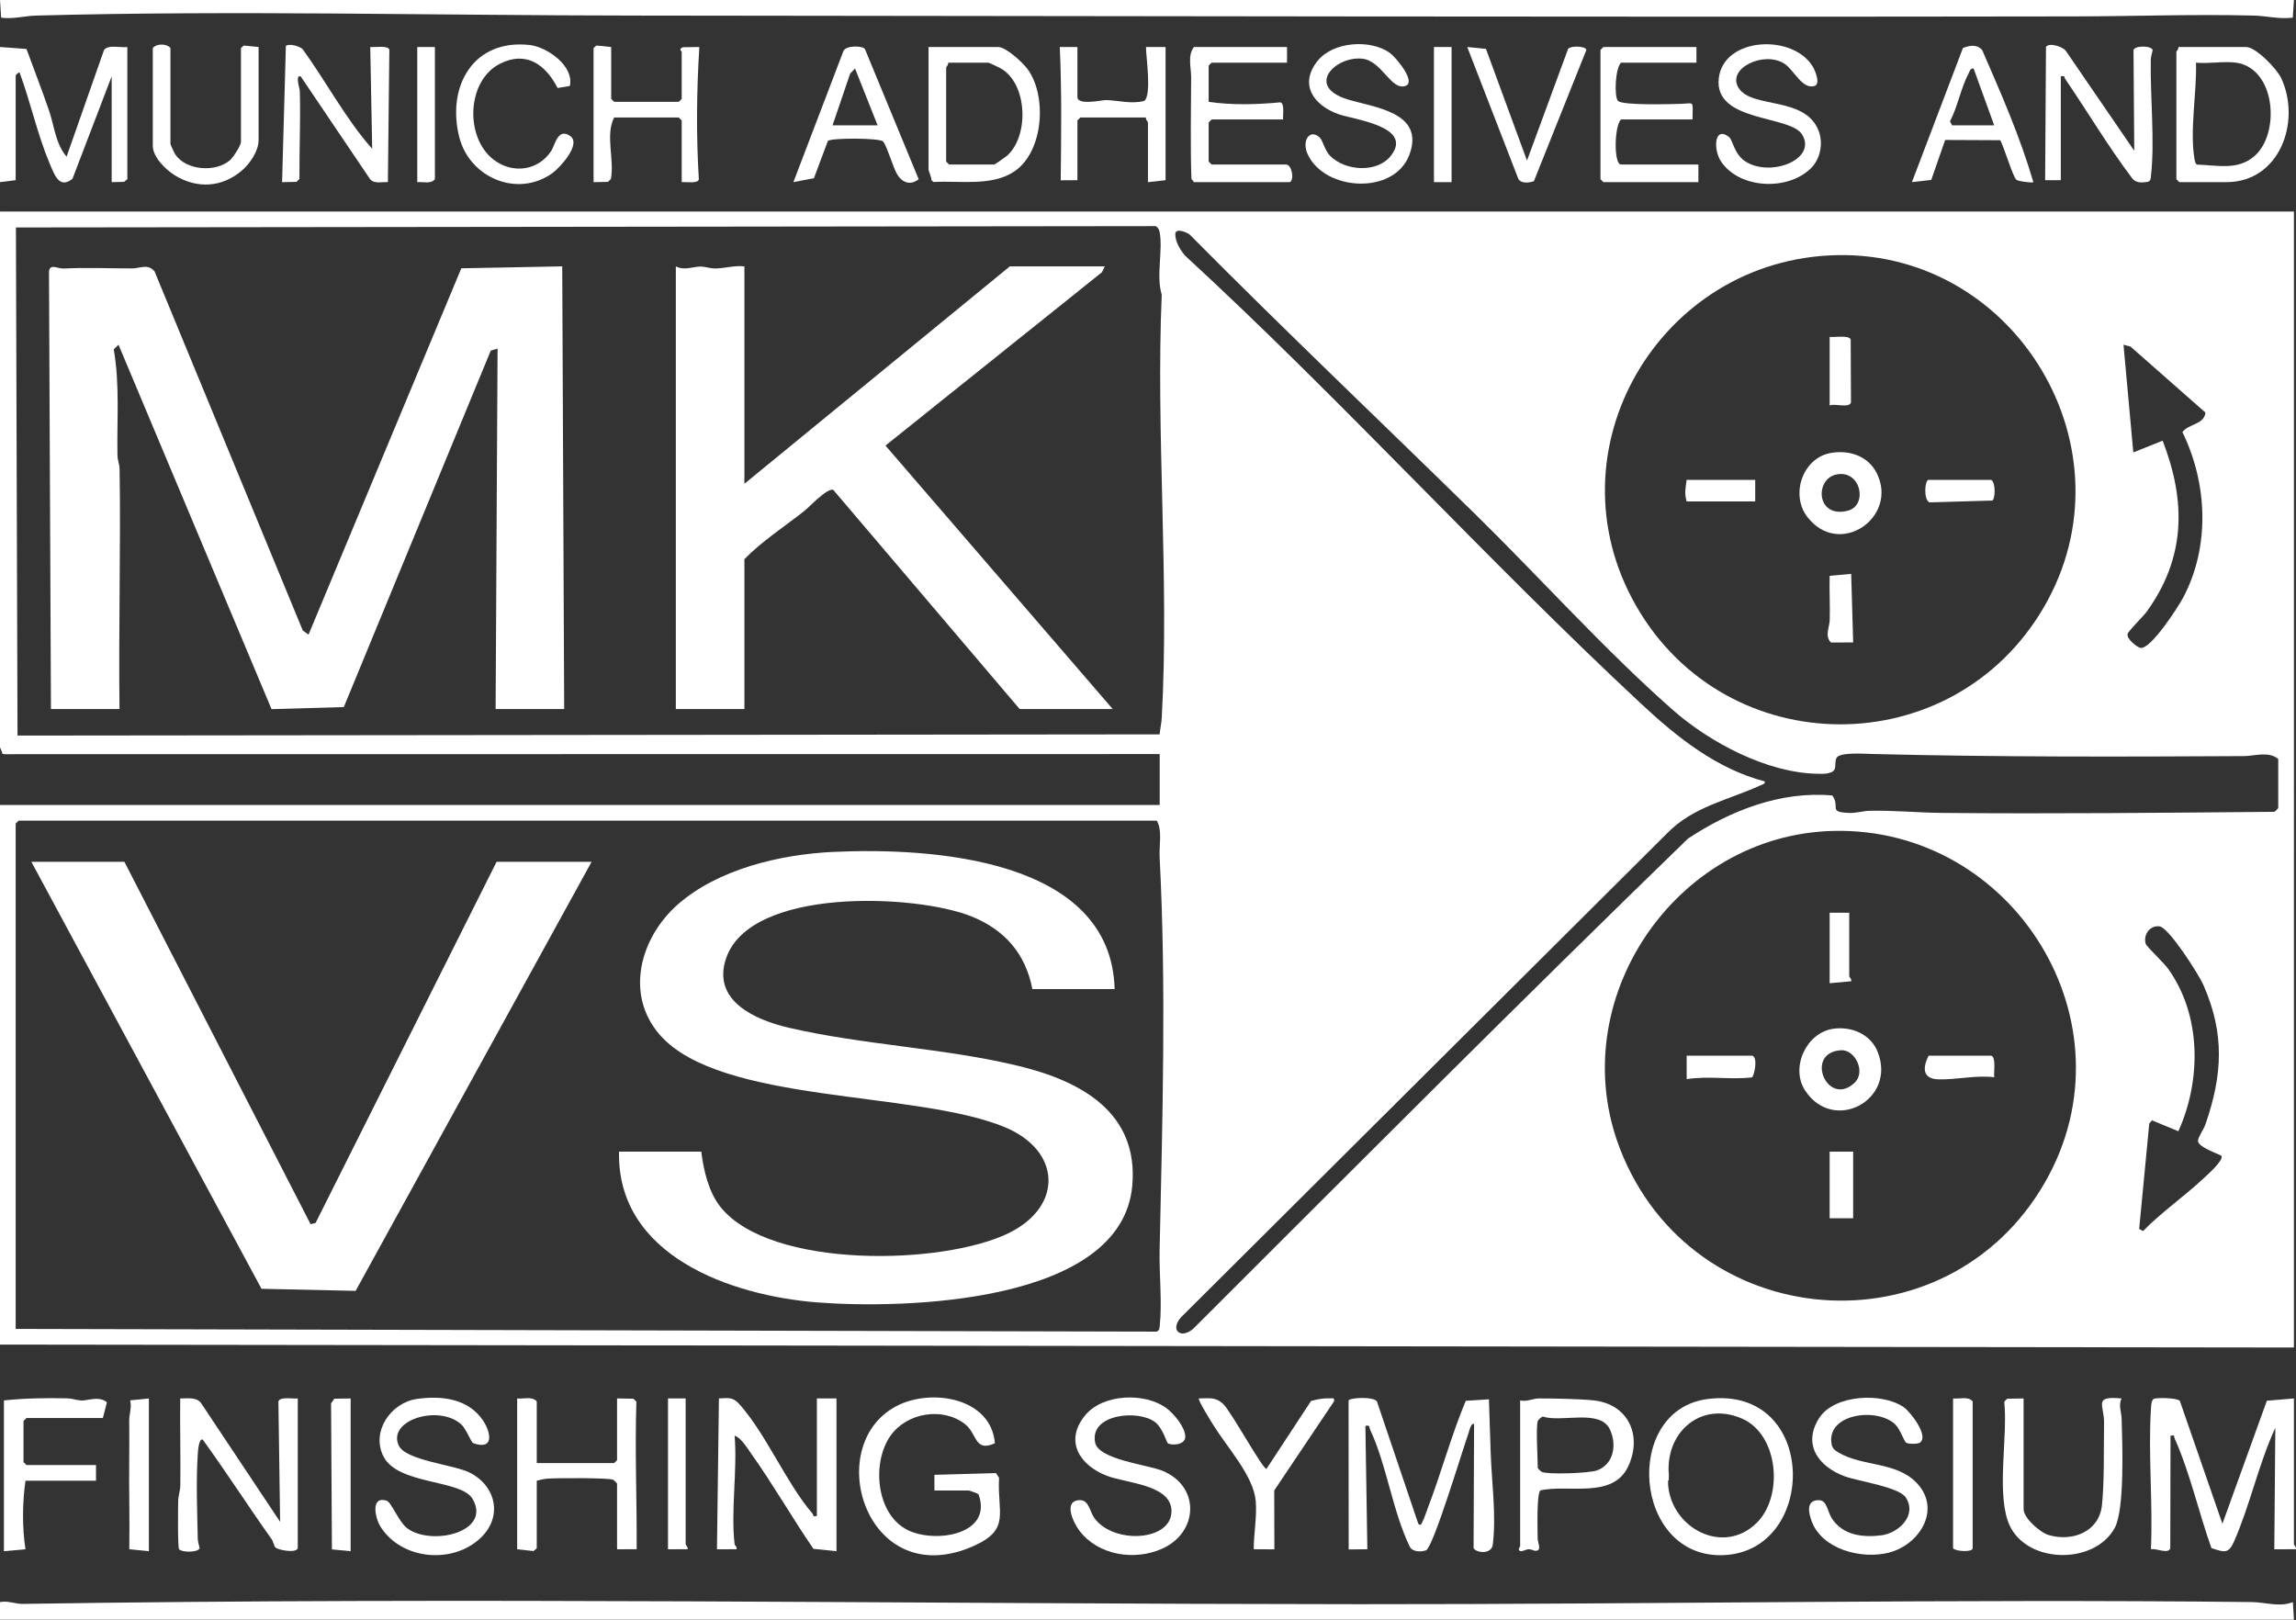 <svg width="350" height="247" viewBox="0 0 350 247" fill="none" xmlns="http://www.w3.org/2000/svg">
<rect x="0" y="0" width="350" height="247" fill="#333333" stroke="none"/>
<g clip-path="url(#clip0_452_2042)">
<path d="M349.682 32.246L349.68 205.421L0.001 204.974V122.716H176.783V114.953L0.728 114.973L0.344 114.907C0.368 114.584 0.001 114.064 0.001 113.908V32.246H349.682ZM176.766 111.949C176.851 111.105 177.048 110.3 177.095 109.443C178.262 88.327 176.183 66.151 177.093 44.924C176.209 42.023 177.298 38.179 176.775 35.391C176.699 34.987 176.533 34.693 176.183 34.471L2.427 34.675L2.67 112.135L176.766 111.949ZM347.293 123.164V115.699C345.8 114.478 343.685 115.256 342.08 115.264C323.184 115.368 304.194 115.416 285.342 114.94C284.276 114.914 280.387 114.625 279.953 115.548C279.465 116.583 280.389 117.613 278.443 117.917C277.971 117.991 277.438 117.965 276.957 117.955C269.349 117.796 260.66 113.204 255.016 108.239C244.613 99.087 234.688 87.983 224.719 78.22C210.349 64.147 195.747 50.273 181.566 35.973C181.221 35.464 179.165 34.625 179.16 35.684C179.153 36.848 179.912 38.103 180.657 38.972C204.549 60.966 226.504 85.242 250.238 107.343C255.698 112.427 261.667 117.195 269.055 119.136C269.021 119.56 268.616 119.606 268.32 119.741C263.513 121.945 258.091 122.952 254.12 127.041L180.209 200.638C178.239 202.592 179.834 204.268 181.866 202.591C206.911 177.579 231.916 152.468 257.31 127.842C263.747 123.584 271.448 120.554 279.316 121.265C280.587 123.028 278.633 123.771 281.736 123.922C282.991 123.984 283.935 123.622 285.019 123.599C288.727 123.522 292.411 123.89 296.066 123.924C312.926 124.082 329.865 123.904 346.691 123.756C346.829 123.692 347.265 123.263 347.293 123.164ZM280.05 38.894C253.049 39.44 235.81 68.622 249.405 92.352C263.159 116.359 297.666 116.468 311.582 92.534C325.5 68.598 307.404 38.341 280.05 38.894ZM329.672 67.18C333.273 76.489 333.181 85.018 327.235 93.255C326.725 93.96 324.466 96.142 324.331 96.649C324.139 97.369 325.756 98.674 326.294 98.768C327.849 99.038 332.084 92.467 332.817 91.073C336.924 83.261 336.508 73.698 332.686 65.867C333.698 64.544 335.975 64.77 336.197 62.894L324.768 52.828L323.704 52.551L325.199 68.971L329.672 67.18ZM2.838 125.104L2.39 125.552V202.586L176.311 202.999C176.79 202.811 176.752 202.415 176.797 202.003C177.168 198.605 176.694 194.187 176.77 190.63C177.194 170.802 177.803 150.444 176.77 130.64C176.678 128.874 177.214 126.551 176.335 125.104H2.838ZM279.456 126.669C255.361 127.248 238.231 152.572 246.95 175.124C257.912 203.479 296.701 206.515 311.761 180.195C325.614 155.983 306.984 126.008 279.456 126.669ZM338.621 176.176C337.794 175.761 335.068 174.819 335.056 173.93C335.05 173.383 335.932 172.158 336.173 171.463C338.806 163.88 339.172 157.61 335.866 150.115C335.17 148.535 330.628 141.418 329.211 141.22C327.691 141.007 326.655 142.578 327.107 143.928C327.216 144.254 329.916 146.855 330.519 147.699C335.603 154.816 335.576 164.648 332.07 172.454L328.047 170.789L327.631 171.282L326.092 187.354L326.689 187.66C329.551 184.741 332.981 182.381 335.95 179.599C336.524 179.061 339.071 176.823 338.621 176.176Z" fill="white"/>
<path d="M0.001 246.925L0 244.236C1.131 243.975 2.403 244.522 3.403 244.506C71.251 243.452 139.097 244.509 207.107 244.55C252.417 244.577 297.982 243.728 343.278 244.225C345.275 244.246 347.504 245.044 349.529 244.233L349.683 246.925H0.001Z" fill="white"/>
<path d="M349.682 0L349.51 2.692C347.515 2.952 345.476 2.423 343.575 2.374C334.502 2.143 325.386 2.486 316.336 2.501C242.935 2.627 169.519 2.436 96.618 2.374C66.459 2.349 35.582 1.562 5.511 2.374C3.795 2.421 1.975 2.943 0.173 2.692L0.001 0H349.682Z" fill="white"/>
<path d="M327.884 214.827C327.909 214.42 327.916 213.372 328.375 213.228C328.977 213.04 331.904 213.097 332.293 213.556L338.783 232.288L345.557 213.537L349.683 213.185V235.429C349.683 235.522 350.094 235.851 349.98 236.174L346.695 236.177L346.846 217.661C344.309 223.162 342.98 229.487 340.562 234.977C339.716 236.898 339.089 236.66 337.108 235.995C335.174 230.601 333.834 224.474 331.496 219.277C331.337 218.923 331.636 218.739 330.873 218.858L330.835 236.002C330.598 236.995 328.628 235.969 327.884 236.176C328.201 229.168 327.458 221.794 327.884 214.827Z" fill="white"/>
<path d="M216.205 232.293C216.644 232.721 216.719 232.18 216.867 231.913C217.116 231.46 217.406 230.535 217.619 229.98C219.693 224.57 221.205 218.904 223.436 213.547L226.971 213.316L227.237 221.408C227.385 225.884 228.108 230.968 227.562 235.444C227.361 237.096 224.881 236.67 224.631 235.991L224.708 217.065C224.18 216.929 223.981 218.162 223.831 218.575C222.984 220.905 218.521 235.77 217.399 236.329C216.615 236.62 215.339 236.6 214.911 235.798C212.269 230.349 211.383 223.327 208.872 217.961C208.664 217.516 208.919 217.222 208.139 217.367L208.437 236.174L205.59 236.203L205.575 213.475C205.865 213.055 209.425 212.869 209.904 213.658L216.205 232.293Z" fill="white"/>
<path d="M111.983 235.429C111.998 235.558 112.393 235.84 112.281 236.174L109.294 236.177L109.593 213.184C111.266 213.087 111.776 212.981 112.871 214.238C116.915 218.886 119.903 226.131 123.84 230.721C124.025 230.936 123.826 231.28 124.525 231.1V213.185H127.511V236.474L123.996 236.109C120.736 231.359 117.832 226.264 114.494 221.573C113.877 220.706 112.957 219.169 111.983 218.858C112.428 224.098 111.386 230.307 111.983 235.429Z" fill="white"/>
<path d="M45.392 236.027C45.144 236.822 42.331 236.296 41.962 235.873C41.76 235.642 41.673 235.015 41.405 234.638C37.835 229.621 34.505 224.42 30.904 219.458C30.289 219.206 30.176 221.312 30.15 221.683C29.875 225.615 30.062 230.539 30.148 234.547C30.158 235.056 30.334 235.515 30.426 236.003C30.264 236.693 27.716 236.677 27.304 236.179C27.07 235.897 27.142 229.812 27.162 228.846C27.179 227.996 27.476 227.26 27.487 226.484C27.548 222.054 27.417 217.612 27.473 213.184C28.532 213.21 29.785 212.929 30.589 213.803L42.701 231.994L42.44 213.656C42.633 212.858 44.727 213.274 45.392 213.185V236.027Z" fill="white"/>
<path d="M0.001 7.166L4.034 7.463C5.174 10.592 6.399 13.709 7.477 16.859C8.265 19.164 8.471 21.943 10.15 23.886L15.853 7.639C16.504 6.728 18.374 7.323 19.411 7.166V27.32L18.917 27.721L17.022 27.768V11.645L11.052 27.248C9.004 28.918 8.242 26.511 7.543 24.855C5.721 20.543 4.622 15.475 2.984 11.048C2.872 10.963 2.39 11.439 2.39 11.495V27.469L0.001 27.768V7.166Z" fill="white"/>
<path d="M142.442 227.218L142.44 224.828L151.825 224.566L152.296 225.279C151.983 230.637 154.13 233.154 148.381 235.695C132.134 242.877 125.155 220.455 136.612 214.373C141.907 211.562 151.095 213.051 151.662 220.015C148.519 221.447 149.013 218.557 147.069 217.068C143.628 214.431 138.197 215.388 135.742 218.877C132.858 222.976 133.53 230.829 138.356 233.245C142.483 235.311 151.397 233.997 149.172 227.805C149.083 227.683 147.793 227.218 147.668 227.218H142.442Z" fill="white"/>
<path d="M260.331 213.27C277.242 211.127 277.208 236.607 262.623 237.076C248.968 237.515 247.257 214.926 260.331 213.27ZM254.383 225.624C254.188 225.78 254.324 225.819 254.281 226.273C254.729 232.925 262.638 237.179 267.756 232.188C271.936 228.113 271.133 218.672 265.541 216.252C259.198 213.508 253.803 218.457 254.4 224.83" fill="white"/>
<path d="M178.017 220.013C177.856 219.907 177.236 217.655 176.039 216.765C173.466 214.851 166.09 215.556 166.937 219.896C167.451 222.531 175.005 223.29 177.239 224.225C183.043 226.651 182.644 233.65 177.15 236.094C172.931 237.972 167.411 237.121 164.54 233.339C163.555 232.042 161.994 228.654 164.7 228.692C165.982 228.709 166.154 230.468 166.798 231.38C169.669 235.44 178.591 235.011 178.58 230.352C178.57 226.305 171.667 226.117 168.724 224.975C164.557 223.36 162.198 219.654 165.444 215.731C168.147 212.464 174.554 212.235 177.828 214.679C178.947 215.514 180.684 217.575 180.682 219.019C180.68 220.326 178.57 220.374 178.017 220.013Z" fill="white"/>
<path d="M63.536 213.263C67.237 212.733 71.325 213.172 73.592 216.489C74.833 218.305 75.409 221.129 72.157 220.011C71.801 219.889 71.092 217.829 70.281 217.112C66.841 214.073 59.026 216.5 60.777 220.345C61.83 222.657 69.159 223.271 71.574 224.478C75.587 226.484 76.674 231.152 73.321 234.393C69.042 238.53 61.163 237.817 57.982 232.694C57.172 231.391 56.469 228.015 58.921 228.763C59.67 228.992 60.799 232.065 62.134 233.021C65.898 235.715 74.985 233.523 72.035 228.495C70.275 225.497 60.713 226.403 58.471 222.053C56.509 218.246 59.588 213.828 63.536 213.263Z" fill="white"/>
<path d="M292.242 226.13C295.981 230.163 292.574 235.508 287.937 236.692C283.813 237.745 277.766 236.225 276.168 231.903C275.662 230.535 275.304 228.668 277.279 228.693C278.529 228.708 278.575 230.464 279.259 231.498C280.944 234.042 283.95 234.416 286.79 234.052C289.412 233.716 292.283 231.035 290.527 228.293C289.487 226.669 283.204 225.795 281.217 225.062C277.251 223.598 274.732 220.25 277.295 216.198C279.606 212.544 287.012 212.242 290.239 214.548C291.256 215.276 294.09 218.925 292.665 219.921C292.318 220.164 290.914 220.161 290.546 219.912C290.268 219.723 289.62 217.797 288.873 217.108C286.017 214.474 278.316 215.553 279.217 220.193C279.349 220.872 279.775 221.145 280.331 221.468C284.001 223.605 289.147 222.792 292.242 226.13Z" fill="white"/>
<path d="M81.823 223.038H93.618L94.066 222.59V213.185L96.563 213.227L97.011 213.675C96.766 221.183 97.098 228.654 97.053 236.174L94.066 236.176V226.173C94.066 226.122 93.606 225.647 93.465 225.581C92.784 225.262 84.776 225.308 83.451 225.412C82.876 225.457 82.37 225.587 81.823 225.725V236.026L81.337 236.452L78.837 236.176V213.185C79.82 213.296 81.112 212.814 81.823 213.633V223.038Z" fill="white"/>
<path d="M308.473 213.185V230.055C308.473 231.424 310.987 233.623 312.285 234.005C315.883 235.066 319.981 233.552 320.42 229.46C320.792 225.988 320.683 220.595 320.74 216.922C320.782 214.179 319.012 212.765 323.403 213.187C322.905 214.309 323.385 215.171 323.42 216.307C323.531 219.952 323.904 230.083 322.374 232.907C319.2 238.767 308.325 238.422 306.07 231.861C304.41 227.034 306.071 218.916 305.529 213.675L305.976 213.227L308.473 213.185Z" fill="white"/>
<path d="M56.736 22.692L56.44 7.167C57.027 7.248 59.224 6.86 59.352 7.6L59.129 27.769C58.222 27.7 57.099 28.074 56.429 27.331L45.836 11.643C44.958 11.374 45.69 13.449 45.703 13.871C45.833 18.329 45.615 22.819 45.648 27.278L45.201 27.726L43.001 27.769L43.579 6.995C44.134 6.602 45.62 7.026 46.122 7.48C49.745 12.465 52.658 18.084 56.736 22.692Z" fill="white"/>
<path d="M141.546 7.166H152.147C153.347 7.166 155.863 9.495 156.6 10.476C159.641 14.522 159.113 23.072 154.666 26.106C151.192 28.476 146.228 27.5 142.327 27.748L141.986 27.478C142.018 27.012 141.546 26.101 141.546 25.827V7.166ZM144.532 9.555C144.629 9.848 144.233 10.202 144.233 10.301V24.633L144.681 25.081H151.55C151.668 25.081 153.29 23.935 153.502 23.748C156.925 20.731 156.65 12.682 152.5 10.396C152.215 10.239 150.783 9.555 150.654 9.555H144.532Z" fill="white"/>
<path d="M332.064 7.166H342.367C343.908 7.166 347.111 10.534 347.756 11.929C350.807 18.535 347.528 27.768 339.38 27.768H332.214L331.766 27.32V7.912C331.766 7.814 332.161 7.459 332.064 7.166ZM340.873 9.555C339.027 9.292 336.663 9.747 334.752 9.555C334.91 14.046 333.761 19.896 334.534 24.267C334.576 24.507 334.657 25.03 334.949 25.094C338.04 25.178 341.174 26.025 343.721 23.747C347.634 20.247 346.889 10.41 340.873 9.555Z" fill="white"/>
<path d="M231.729 213.484C232.695 213.725 233.72 213.187 234.565 213.185C236.797 213.181 240.762 213.251 242.929 213.481C248.204 214.041 250.404 218.834 248.204 223.538C245.86 228.551 239.05 226.246 234.83 227.197C234.205 227.652 234.395 233.348 234.402 234.546C234.406 235.269 235.117 236.405 234.042 236.415C233.816 236.417 233.447 236.169 233.073 236.173C232.636 236.177 232.091 236.497 231.882 236.474C231.182 236.399 231.729 235.766 231.729 235.728V213.484ZM234.416 216.619C234.106 217.735 234.416 222.227 234.416 223.785C234.416 223.836 234.877 224.311 235.018 224.377C235.971 224.823 242.266 224.584 243.446 224.154C246.059 223.201 246.488 220.148 245.399 217.88C243.89 214.739 237.998 216.898 235.197 215.945C234.995 215.984 234.455 216.48 234.416 216.619Z" fill="white"/>
<path d="M314.147 27.469L311.758 27.466L311.888 7.149C312.388 6.432 314.436 7.117 314.908 7.748L325.345 22.985L325.23 7.637C325.404 6.921 327.98 6.928 328.147 7.637C328.054 8.125 327.879 8.584 327.868 9.094C327.752 14.541 328.498 21.563 327.897 26.737C327.849 27.151 327.914 27.566 327.394 27.725C326.565 27.853 325.591 27.942 325.032 27.185C321.355 22.319 318.251 17.06 314.814 12.034C314.63 11.765 314.864 11.487 314.147 11.645V27.469Z" fill="white"/>
<path d="M196.193 7.166V9.555H184.696L184.248 10.002V15.526C187.797 16.046 191.597 15.942 195.161 15.602C195.877 15.725 195.53 17.659 195.596 18.213H184.696L184.248 18.661V24.633L184.696 25.081H196.044C196.915 25.081 197.336 27.347 196.641 27.768H182.009L181.619 27.265C181.448 22.153 181.557 16.938 181.577 11.78C181.583 10.349 181.001 8.418 182.009 7.166H196.193Z" fill="white"/>
<path d="M258.604 7.166V9.555H247.107C246.227 10.391 246.028 14.753 246.652 15.384C247.352 16.093 254.557 15.872 256.079 15.839C258.319 15.791 258.042 15.129 258.007 18.213H247.107C246.07 19.154 245.978 25.081 247.107 25.081H258.903V27.768H244.42L243.972 27.32V7.614L244.42 7.166H258.604Z" fill="white"/>
<path d="M276.123 25.578C272.643 29.109 265.308 28.852 262.411 24.708C261.126 22.87 261.28 19.118 263.559 20.874C264.166 21.342 264.324 23.492 266.083 24.619C269.928 27.084 277.07 24.268 274.696 20.484C272.837 17.521 261.244 18.655 262.008 11.938C262.727 5.618 273.333 5.113 276.349 10.174C276.709 10.777 277.544 12.776 276.624 13.102C274.762 13.706 273.451 10.648 272.028 9.718C268.906 7.679 263.139 10.441 265.04 13.42C267.088 16.629 275.243 14.589 277.258 20.012C277.937 21.84 277.506 24.174 276.123 25.578Z" fill="white"/>
<path d="M201.194 20.979C201.644 21.412 201.934 22.919 202.751 23.748C205.041 26.071 209.928 26.427 212.025 23.742C215.534 19.253 206.34 18.233 204.022 17.401C200.258 16.052 197.975 12.881 200.848 9.283C203.202 6.335 208.917 5.94 211.869 8.063C212.757 8.701 216.002 12.547 214.214 13.111C212.032 13.8 210.646 9.283 207.697 8.951C203.621 8.493 198.937 13.127 205.388 15.14C209.349 16.375 217.275 17.047 214.848 23.579C212.554 29.756 202.007 29.169 199.361 23.557C198.342 21.395 199.718 19.555 201.194 20.979Z" fill="white"/>
<path d="M164.241 7.166V14.78C164.241 16.134 167.947 15.243 168.603 15.257C170.406 15.295 172.514 15.9 174.405 15.388C175.611 14.593 174.691 8.657 174.691 7.165L177.679 7.166V27.469L174.991 27.768V18.661C174.991 18.562 174.596 18.208 174.692 17.915H164.689L164.241 18.363V27.469L161.693 27.485C161.77 20.712 161.862 13.954 161.552 7.164L164.241 7.166Z" fill="white"/>
<path d="M14.634 223.337V225.726H3.883C3.413 229.045 3.37 232.87 3.883 236.173L0.599 236.474V213.484C3.814 213.146 7.07 213.094 10.316 213.172C11.024 213.19 11.656 213.466 12.379 213.496C13.489 213.542 15.007 212.745 16.3 213.766L15.679 216.171H4.033L3.585 216.619V222.889L4.033 223.337H14.634Z" fill="white"/>
<path d="M93.17 7.166V15.078L93.618 15.526H103.472L103.92 15.078V7.912C103.92 7.799 103.365 7.48 104.105 7.202L106.609 7.165C106.189 13.83 106.12 20.673 106.532 27.333C106.409 28.049 104.475 27.702 103.92 27.768V18.363L103.472 17.915H93.618C92.243 20.584 93.682 24.258 93.128 27.278L92.681 27.726L90.482 27.768V7.315L90.917 6.94L93.17 7.166Z" fill="white"/>
<path d="M134.609 21.566C134.079 21.021 126.854 21.001 126.207 21.47L124.074 27.168L120.942 27.766L128.572 7.78C128.939 6.913 131.406 6.932 131.843 7.462L140.045 27.322C138.729 28.359 137.462 27.8 136.709 26.483C136.158 25.52 135.137 22.108 134.609 21.566ZM126.913 19.109H133.782L130.344 10.447L129.604 11.2L126.913 19.109Z" fill="white"/>
<path d="M309.964 27.766C309.796 27.924 307.672 27.648 307.357 27.391C306.865 26.989 305.449 22.324 304.923 21.375L296.516 21.336L294.399 27.43L291.453 27.766L299.225 7.327C300.211 6.917 301.401 6.707 302.169 7.648C305.038 14.239 307.945 20.849 309.964 27.766ZM297.573 19.109H303.994L300.855 10.447C300.334 10.377 300.278 10.846 300.098 11.183C298.933 13.365 298.425 16.272 297.254 18.502L297.573 19.109Z" fill="white"/>
<path d="M39.419 7.166V21.348C39.419 23.02 38.121 24.923 36.888 25.983C33.847 28.6 30.001 28.815 26.604 26.698C25.246 25.852 23.294 23.934 23.294 22.244V7.315C23.891 6.62 25.385 6.62 25.982 7.315V21.945C25.982 22.063 26.591 23.354 26.742 23.574C28.399 26.006 32.89 26.297 35.043 24.437C35.533 24.013 36.732 22.169 36.732 21.647V7.315L37.166 6.94L39.419 7.166Z" fill="white"/>
<path d="M86.863 13.104L84.999 13.416C83.167 9.832 80.181 7.683 76.179 9.734C71.124 12.325 70.843 20.966 75.246 24.341C78.127 26.549 82.059 26.052 84.049 22.977C84.612 22.107 85.035 19.412 86.918 20.733C88.682 21.97 85.296 25.62 84.193 26.405C78.857 30.206 71.573 27.072 70.013 20.915C68.047 13.155 72.173 5.878 80.778 6.866C83.41 7.169 87.571 10.079 86.863 13.104Z" fill="white"/>
<path d="M199.858 213.566C200.755 213.335 201.668 213.128 202.61 213.177C203.059 213.2 203.483 212.967 203.357 213.628L194.244 227.21L194.263 236.19L191.116 236.173C191.12 233.752 191.619 231.288 191.426 228.85C191.126 225.058 187.094 220.665 185.02 217.34C184.726 216.867 182.543 213.377 182.757 213.187C184.313 213.161 185.308 212.918 186.498 214.071C187.708 215.242 192.45 223.927 193.058 223.926L199.858 213.566Z" fill="white"/>
<path d="M223.667 7.167L226.517 7.45L232.774 24.477L239.038 7.457C239.417 6.943 241.725 6.996 241.83 7.604L233.825 27.623C233.076 27.867 231.933 28.029 231.461 27.289L223.667 7.167Z" fill="white"/>
<path d="M53.453 213.185V236.474L50.598 236.195L50.467 213.931L50.957 213.227L53.453 213.185Z" fill="white"/>
<path d="M297.723 213.185C298.706 213.296 299.998 212.814 300.709 213.633V236.026C300.709 236.659 298.106 236.519 297.723 236.026V213.185Z" fill="white"/>
<path d="M22.697 213.185V236.474L19.707 236.174C19.786 231.664 19.646 227.107 19.698 222.578C19.722 220.562 19.713 218.657 19.696 216.604C19.688 215.528 20.118 214.621 19.837 213.475L22.697 213.185Z" fill="white"/>
<path d="M104.518 213.185V235.429C104.518 235.522 104.929 235.852 104.815 236.174L101.83 236.176V213.185H104.518Z" fill="white"/>
<path d="M221.277 7.166H218.59V27.768H221.277V7.166Z" fill="white"/>
<path d="M66.295 7.166V27.32C65.659 28.101 64.508 27.684 63.607 27.768V7.166H66.295Z" fill="white"/>
<path d="M169.915 150.782H157.373C156.328 145.343 153.121 141.707 148.024 139.677C139.504 136.285 114.42 135.217 110.695 146.06C108.456 152.578 115.133 155.482 120.27 156.678C131.572 159.309 144.063 159.767 155.343 162.515C164.796 164.818 173.614 169.598 172.598 180.785C170.962 198.779 137.701 199.552 124.677 198.552C111.501 197.54 94.017 191.462 94.365 175.564H106.906C107.243 178.411 108.045 181.803 109.893 184.073C117.54 193.468 143.747 192.91 153.798 187.964C162.131 183.863 161.744 175.388 153.187 171.837C139.632 166.212 109.897 168.302 100.628 157.807C95.169 151.626 97.612 142.948 103.255 137.94C109.411 132.477 118.994 130.24 127.049 129.867C141.957 129.178 169.37 130.823 169.915 150.782Z" fill="white"/>
<path d="M18.964 131.375L47.346 186.623L48.105 186.435L75.701 131.375H90.184L54.213 196.786L39.863 196.469L4.779 131.375H18.964Z" fill="white"/>
<path d="M7.766 108.086L7.468 41.355C7.644 40.125 8.758 40.982 9.707 40.935C13.324 40.757 16.54 40.924 20.17 40.919C21.317 40.918 22.54 40.136 23.565 41.381L46.158 96.122L47.03 96.747L70.322 40.901L85.707 40.605L86.004 108.086H75.552L75.849 53.148L74.811 53.451L52.411 107.789L41.393 108.105L18.065 52.55L17.336 53.264C18.279 58.598 17.806 64.036 17.906 69.432C17.92 70.138 18.218 70.791 18.23 71.497C18.422 83.686 18.06 95.898 18.217 108.086H7.766Z" fill="white"/>
<path d="M113.476 40.607V73.749L153.939 40.607H168.422L167.975 41.504L134.982 67.926L169.616 108.085H155.432L127.017 74.67C126.055 74.38 123.424 77.251 122.575 77.921C119.524 80.329 116.198 82.455 113.476 85.244V108.085H103.024V40.607C104.35 41.299 105.668 40.625 106.789 40.636C107.549 40.644 108.257 40.95 109.146 40.925C110.604 40.883 111.999 40.434 113.476 40.607Z" fill="white"/>
<path d="M279.435 156.833C282.214 156.421 285.143 157.631 286.225 160.338C289.154 167.662 279.569 172.837 275.198 166.288C272.878 162.811 275.305 157.445 279.435 156.833ZM280.635 160.102C274.989 160.462 278.549 168.84 282.652 165.123C284.525 163.427 282.773 159.965 280.635 160.102Z" fill="white"/>
<path d="M282.494 175.564H278.91V185.716H282.494V175.564Z" fill="white"/>
<path d="M267.115 160.934C267.954 161.195 267.506 163.589 267.111 164.235C263.811 164.64 260.477 163.972 257.116 164.512L257.111 160.934H267.115Z" fill="white"/>
<path d="M303.546 160.934C304.311 161.17 303.903 163.496 303.996 164.22C301.217 163.866 298.162 164.625 295.48 164.54C293.057 164.464 293.061 162.789 293.991 160.934H303.546Z" fill="white"/>
<path d="M281.896 139.138V148.842C281.896 148.939 282.304 149.271 282.194 149.586L278.91 149.887V139.138H281.896Z" fill="white"/>
<path d="M279.13 69.043C281.894 68.573 284.759 69.504 286.077 72.107C289.463 78.797 280.419 85.17 275.502 78.798C272.89 75.412 274.778 69.782 279.13 69.043ZM280.031 72.312C276.587 72.914 276.812 79.092 281.673 77.855C284.748 77.072 283.728 71.665 280.031 72.312Z" fill="white"/>
<path d="M282.192 87.48L282.495 97.935L279.109 97.946C278.12 96.947 278.894 95.637 278.922 94.512C278.978 92.273 278.856 90.019 278.909 87.782L282.192 87.48Z" fill="white"/>
<path d="M293.991 73.152H303.546C304.226 73.559 304.175 75.985 303.715 76.306L294.138 76.586C293.202 76.235 293.391 73.152 293.991 73.152Z" fill="white"/>
<path d="M267.562 73.152V76.436H257.111C256.746 75.24 256.946 74.347 257.111 73.152H267.562Z" fill="white"/>
<path d="M278.91 61.806V51.355C279.534 51.459 281.987 51.024 282.119 51.79L282.16 61.335C281.934 62.287 279.685 61.455 278.91 61.806Z" fill="white"/>
</g>
<defs>
<clipPath id="clip0_452_2042">
<rect width="350" height="246.925" fill="white"/>
</clipPath>
</defs>
</svg>
